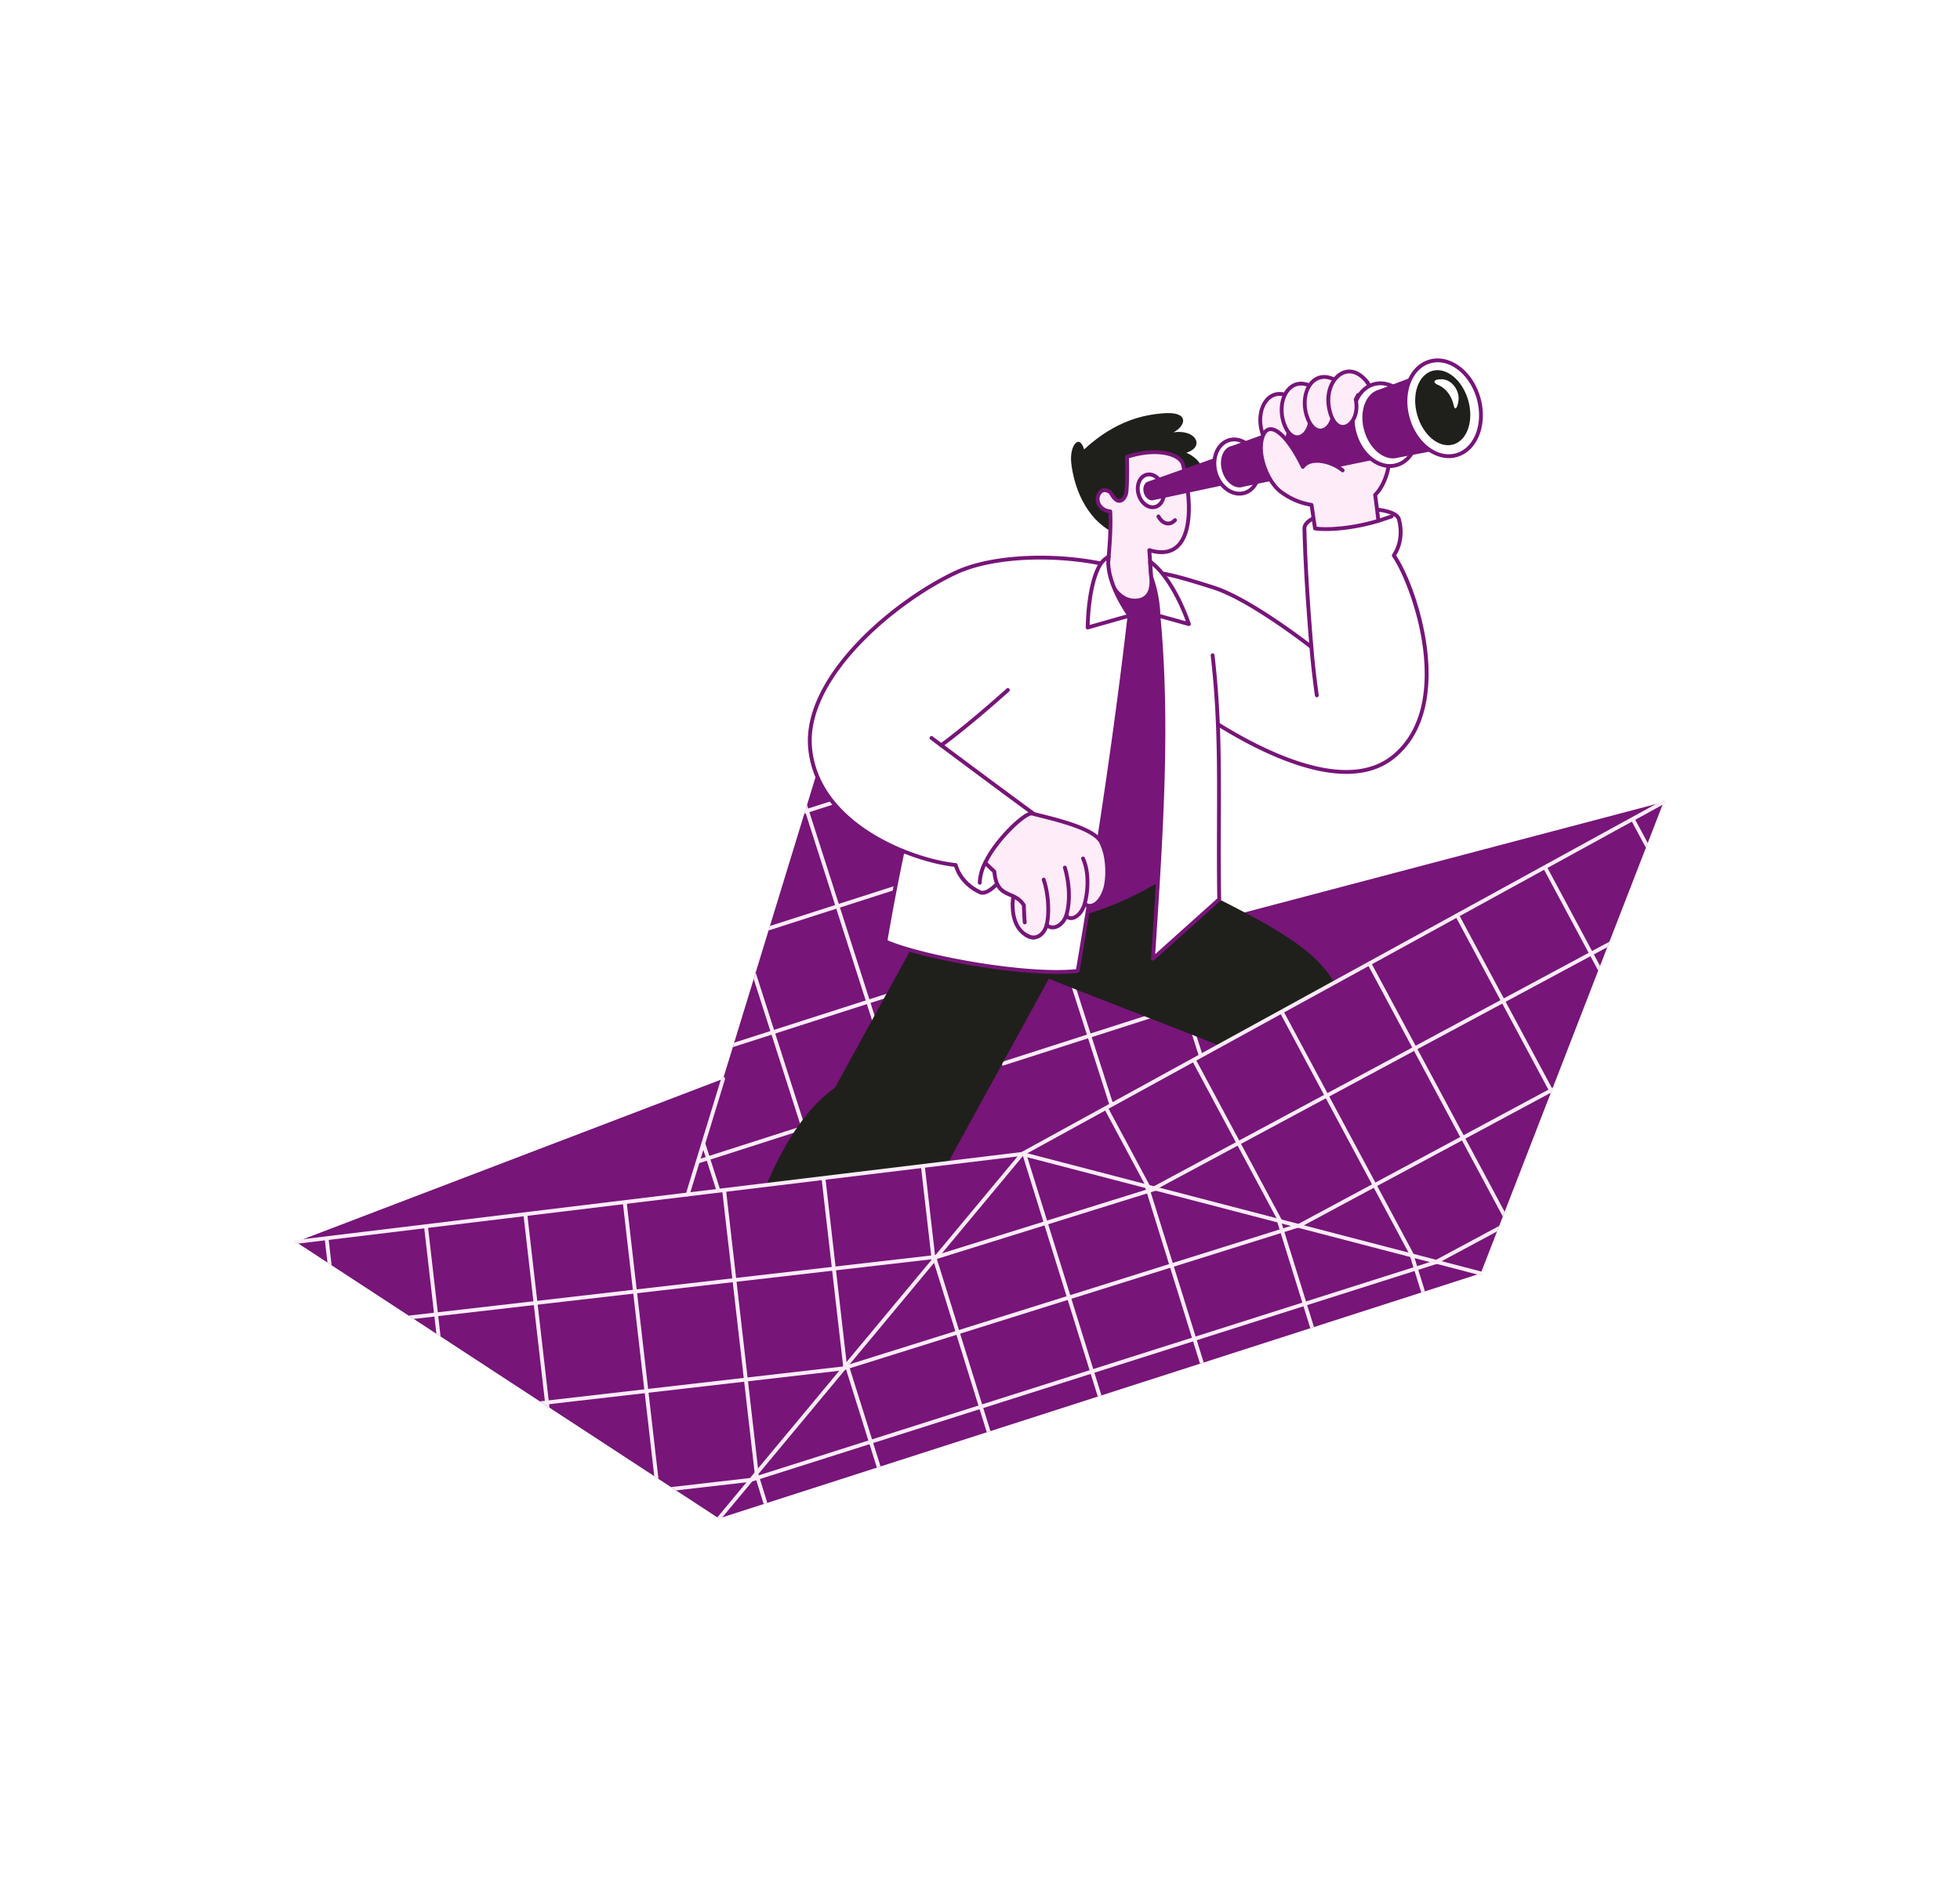<?xml version="1.0" encoding="UTF-8"?> <svg xmlns="http://www.w3.org/2000/svg" viewBox="0 0 2400 2300" width="2400" height="2300"> <path fill="#FFF" d="M0 0h2400v2300H0z"></path> <g transform="translate(360.0 439.0) rotate(0.0 840.0 711.5) scale(0.942 0.943)"> <svg width="1782.839" height="1509.139" viewBox="0 0 1782.839 1509.139"> <clipPath id="a"> <rect height="1398.598" rx="75.641" transform="matrix(.966 -.258 .258 .966 227.297 624.759)" width="666.263" x="2160.259" y="-1252.707"></rect> </clipPath> <clipPath id="b"> <path d="m-690.303 1796.527-596.154-155.158 833.844-457.062z"></path> </clipPath> <clipPath id="c"> <path d="m950.01 1079.216-445.576 30.455 222.26-724.903z"></path> </clipPath> <clipPath id="d"> <path d="m970.444 1072.648 379.886-234.844-603.142-459.801z"></path> </clipPath> <clipPath id="e"> <path d="M552.368 1506.639 2.5 1147.537l943.996-114.327z"></path> </clipPath> <clipPath id="f"> <path d="m1542.649 1188.368-990.281 318.271 394.128-473.429z"></path> </clipPath> <clipPath id="g"> <path d="M1542.649 1188.368 946.496 1033.21l833.843-457.062z"></path> </clipPath> <g clip-path="url(#a)" fill="none"> <path d="M3492.424 140.209c-3.235 0-6.403.282-9.492.797.192-2.568.292-5.162.292-7.78 0-56.7-45.964-102.664-102.664-102.664-29.273 0-55.685 12.253-74.386 31.908-17.321-46.462-62.085-79.556-114.584-79.556-32.611 0-62.238 12.77-84.158 33.58-21.662-13.152-47.055-20.767-74.217-20.901-37.335-71.848-112.429-120.931-198.994-120.931-47.979 0-92.431 15.084-128.889 40.757-11.666-11.896-26.236-20.93-42.561-25.962-16.126-24.114-43.195-40.29-74.108-41.416a57.016 57.016 0 0 0 10.757-33.401c0-31.642-25.651-57.293-57.293-57.293-15.963 0-30.386 6.545-40.775 17.078a62.557 62.557 0 0 0-5.809 5.287 62.217 62.217 0 0 0-20.672-14.697c-8.562-4.552-18.415-6.996-28.867-6.638-21.445.735-40.082 13.49-49.242 31.737a61.753 61.753 0 0 0-8.748 30.479 39.205 39.205 0 0 0-1.752-.044c-21.096 0-38.197 17.101-38.197 38.197 0 9.67 3.601 18.494 9.524 25.223-.093 0-.185-.004-.277-.004-28.4 0-54.071 11.664-72.5 30.456-36.458-25.673-80.91-40.757-128.889-40.757-86.566 0-161.659 49.083-198.994 120.931-27.163.135-52.555 7.75-74.218 20.901-21.92-20.81-51.546-33.58-84.157-33.58-52.499 0-97.263 33.094-114.584 79.556-18.702-19.655-45.113-31.908-74.386-31.908-56.699 0-102.664 45.964-102.664 102.664 0 2.617.1 5.212.292 7.78a57.658 57.658 0 0 0-9.492-.797c-31.643 0-57.294 25.651-57.294 57.293s25.651 57.293 57.294 57.293c24.509 0 45.414-15.395 53.598-37.039 13.905 9.603 30.292 15.867 48.006 17.625 33.583 26.756 76.123 42.748 122.398 42.748 47.384 0 90.85-16.769 124.794-44.691 11.091 49.186 55.043 85.923 107.58 85.923 46.67 0 86.568-28.99 102.673-69.943 35.873 47.648 92.885 78.478 157.12 78.478 68.067 0 128.05-34.598 163.334-87.164 24.085 25.251 56.424 42.552 92.685 47.6a159.45 159.45 0 0 0 28.266 2.53c45.139 0 85.871-18.862 114.746-49.134 35.284 52.566 95.267 87.164 163.333 87.164 64.235 0 121.248-30.83 157.121-78.478 16.104 40.954 56.002 69.943 102.673 69.943 52.537 0 96.488-36.738 107.58-85.923 33.945 27.922 77.41 44.691 124.794 44.691 46.275 0 88.815-15.992 122.398-42.748 17.714-1.758 34.102-8.022 48.006-17.625 8.596 22.732 31.223 38.572 57.322 36.921 28.937-1.83 52.171-25.5 53.507-54.464 1.516-32.875-24.689-60.005-57.231-60.005z" fill="#fff"></path> <path d="M2776.253 330.396c-65.447 0-126.398-31.988-163.673-85.728-30.468 30.785-70.972 47.698-114.406 47.698-9.577 0-19.235-.865-28.709-2.57-34.606-4.816-67.152-21.162-91.901-46.125-37.275 53.739-98.228 85.728-163.675 85.728-31.806 0-62.197-7.282-90.333-21.644-25.54-13.038-48.325-31.791-66.135-54.39-8.377 19.114-21.827 35.453-39.102 47.44-18.912 13.124-41.12 20.06-64.224 20.06-25.749 0-50.931-8.905-70.905-25.074-18.647-15.095-32.095-35.902-38.169-58.936-34.98 27.613-78.607 42.777-123.301 42.777-45.299 0-87.943-14.808-123.381-42.835-16.312-1.736-32.09-7.335-45.869-16.257-9.467 21.512-31.085 35.759-54.752 35.759-32.971 0-59.794-26.823-59.794-59.793s26.823-59.793 59.794-59.793c2.249 0 4.53.133 6.813.396a107.75 107.75 0 0 1-.112-4.878c0-57.987 47.177-105.164 105.164-105.164 27.779 0 53.714 10.59 73.459 29.908 9-22.034 24.006-40.902 43.584-54.743 21.111-14.924 45.983-22.813 71.927-22.813 31.469 0 61.396 11.693 84.489 32.969 21.883-12.897 46.831-19.888 72.365-20.274 39.407-74.641 116.1-120.946 200.515-120.946 46.269 0 90.69 13.829 128.602 40.009 18.433-18.068 42.373-28.463 68.052-29.603a40.642 40.642 0 0 1-7.011-22.825c0-22.224 17.906-40.345 40.05-40.692a64.559 64.559 0 0 1 8.954-29.142c9.891-19.63 29.559-32.287 51.349-33.033 10.47-.356 20.859 2.021 30.043 6.884a64.235 64.235 0 0 1 19.622 13.389 64.702 64.702 0 0 1 4.093-3.587c11.324-11.427 26.394-17.718 42.451-17.718 32.97 0 59.793 26.823 59.793 59.793 0 11.103-3.019 21.789-8.77 31.165 28.606 2.378 54.92 17.662 71.203 41.527 15.433 4.905 29.642 13.462 41.265 24.839 37.913-26.181 82.334-40.01 128.603-40.01 84.416 0 161.108 46.306 200.515 120.946 25.536.387 50.484 7.378 72.365 20.274 23.094-21.275 53.021-32.968 84.489-32.968 25.943 0 50.815 7.889 71.927 22.813 19.578 13.841 34.585 32.709 43.584 54.743 19.746-19.318 45.681-29.909 73.46-29.909 57.987 0 105.163 47.176 105.163 105.164 0 1.614-.038 3.246-.112 4.878a59.597 59.597 0 0 1 6.813-.396c16.494 0 31.854 6.572 43.248 18.504 11.389 11.925 17.241 27.593 16.479 44.116-.674 14.626-6.753 28.492-17.116 39.043-10.366 10.554-24.121 16.876-38.729 17.8-25.401 1.605-48.561-12.612-58.637-35.635-13.778 8.921-29.557 14.52-45.867 16.256-35.437 28.027-78.081 42.835-123.381 42.835-44.694 0-88.32-15.164-123.3-42.777-6.075 23.031-19.523 43.842-38.169 58.935-19.975 16.169-45.156 25.074-70.905 25.074-23.104 0-45.313-6.937-64.224-20.06-17.275-11.987-30.725-28.326-39.102-47.44-17.81 22.6-40.595 41.353-66.136 54.39-28.136 14.362-58.527 21.645-90.333 21.645zm-163.333-92.165a2.5 2.5 0 0 1 2.076 1.106c36.169 53.887 96.452 86.058 161.257 86.058 61.511 0 118.051-28.241 155.124-77.482a2.5 2.5 0 0 1 4.323.589c16.33 41.526 55.718 68.358 100.347 68.358 49.95 0 94.169-35.316 105.142-83.973a2.5 2.5 0 0 1 4.026-1.381c34.589 28.453 78.345 44.122 123.206 44.122 44.4 0 86.187-14.594 120.841-42.203.376-.3.832-.485 1.311-.533a100.004 100.004 0 0 0 46.833-17.195 2.506 2.506 0 0 1 2.165-.33 2.504 2.504 0 0 1 1.595 1.502c8.565 22.653 30.594 36.845 54.824 35.311 27.884-1.763 49.881-24.154 51.168-52.083.698-15.145-4.665-29.504-15.101-40.433-10.442-10.935-24.518-16.957-39.633-16.957-2.991 0-6.047.257-9.08.763a2.5 2.5 0 0 1-2.906-2.652c.188-2.529.284-5.084.284-7.594 0-55.231-44.933-100.164-100.163-100.164-27.699 0-53.474 11.056-72.575 31.131a2.502 2.502 0 0 1-4.155-.85c-17.377-46.611-62.483-77.929-112.241-77.929-30.816 0-60.093 11.682-82.436 32.893a2.502 2.502 0 0 1-3.02.324c-21.92-13.309-47.14-20.411-72.933-20.539a2.5 2.5 0 0 1-2.206-1.347c-38.329-73.762-113.729-119.584-196.775-119.584-45.938 0-90.009 13.936-127.449 40.301a2.5 2.5 0 0 1-3.225-.293c-11.519-11.746-25.873-20.502-41.512-25.324a2.5 2.5 0 0 1-1.342-1c-16.173-24.183-43.134-39.251-72.121-40.307a2.499 2.499 0 0 1-1.938-3.957c6.729-9.36 10.286-20.405 10.286-31.941 0-30.213-24.58-54.793-54.793-54.793-14.758 0-28.606 5.801-38.994 16.333-.069.07-.142.135-.218.196a60.1 60.1 0 0 0-5.576 5.076 2.513 2.513 0 0 1-1.822.76 2.504 2.504 0 0 1-1.806-.8c-5.625-6.063-12.301-10.81-19.842-14.106a2.463 2.463 0 0 1-.172-.083c-8.429-4.481-17.958-6.675-27.608-6.347-19.991.685-38.036 12.318-47.092 30.36a2.512 2.512 0 0 1-.088.161 59.535 59.535 0 0 0-8.396 29.248 2.499 2.499 0 0 1-2.612 2.445 35.675 35.675 0 0 0-1.639-.042c-19.684 0-35.697 16.014-35.697 35.697 0 8.68 3.161 17.051 8.9 23.571a2.498 2.498 0 0 1-1.876 4.152h-.013l-.265-.003c-26.815 0-51.93 10.55-70.716 29.707a2.502 2.502 0 0 1-3.225.293c-37.44-26.365-81.511-40.301-127.449-40.301-83.045 0-158.445 45.822-196.775 119.584a2.5 2.5 0 0 1-2.206 1.347c-25.791.127-51.011 7.229-72.933 20.539a2.504 2.504 0 0 1-3.02-.324c-22.343-21.212-51.619-32.894-82.436-32.894-49.758 0-94.864 31.317-112.241 77.929a2.501 2.501 0 0 1-4.155.85c-19.101-20.075-44.874-31.131-72.574-31.131-55.23 0-100.164 44.933-100.164 100.164 0 2.514.096 5.069.285 7.593a2.498 2.498 0 0 1-2.905 2.653 55.423 55.423 0 0 0-9.081-.763c-30.214 0-54.794 24.58-54.794 54.793s24.58 54.793 54.794 54.793c22.647 0 43.247-14.236 51.26-35.423a2.496 2.496 0 0 1 1.594-1.502 2.508 2.508 0 0 1 2.165.33c13.879 9.585 30.073 15.531 46.832 17.194a2.49 2.49 0 0 1 1.311.533c34.655 27.609 76.441 42.203 120.841 42.203 44.86 0 88.616-15.669 123.207-44.122a2.501 2.501 0 0 1 4.026 1.381c10.972 48.657 55.19 83.973 105.142 83.973 44.629 0 84.017-26.832 100.347-68.358a2.5 2.5 0 0 1 4.323-.589c37.072 49.241 93.612 77.481 155.123 77.481 64.804 0 125.088-32.171 161.258-86.057a2.502 2.502 0 0 1 3.884-.333c24.223 25.394 56.619 42.032 91.222 46.85a157.979 157.979 0 0 0 27.921 2.506c43.083 0 83.19-17.174 112.937-48.36a2.5 2.5 0 0 1 1.81-.774z" fill="#771579"></path> </g> <g clip-path="url(#b)" fill="none"> <path d="m-378.92 1143.455 489.671 912.751" stroke="#feecf8" stroke-linecap="round" stroke-linejoin="round" stroke-width="5"></path> </g> <path d="M1780.339 576.148 876.121 814.241 2.5 1147.537l1062.825 120.222z" fill="#771579"></path> <path d="m724.645 395.509 30.627-9.844 225.636 702.058-30.627 9.844z" fill="#771579"></path> <path d="m970.444 1072.648 379.886-234.844-603.142-459.801zm-20.434 6.568-445.576 30.455 222.26-724.903z" fill="#771579"></path> <g clip-path="url(#c)" fill="#feecf8"> <path d="M656.652 1410.618a2.502 2.502 0 0 1-2.38-1.737L337.917 422.569a2.5 2.5 0 1 1 4.762-1.527l316.355 986.312a2.5 2.5 0 0 1-2.382 3.264zm123.901-39.74a2.502 2.502 0 0 1-2.38-1.737L461.816 382.829a2.5 2.5 0 1 1 4.762-1.527l316.356 986.312a2.5 2.5 0 0 1-2.382 3.264zm123.899-39.741a2.502 2.502 0 0 1-2.38-1.737L585.716 343.088a2.5 2.5 0 1 1 4.762-1.527l316.356 986.312a2.5 2.5 0 0 1-2.382 3.264z"></path> <path d="M255.353 585.503a2.5 2.5 0 0 1-.763-4.881l991.198-317.923a2.5 2.5 0 1 1 1.528 4.761L256.118 585.383c-.254.082-.512.12-.765.12zm39.742 123.9a2.5 2.5 0 0 1-.763-4.881l991.197-317.923a2.5 2.5 0 1 1 1.528 4.761L295.86 709.283c-.254.082-.512.12-.765.12zm39.74 123.9a2.501 2.501 0 0 1-.763-4.881l991.197-317.923a2.5 2.5 0 1 1 1.528 4.761L335.6 833.183c-.254.082-.512.12-.765.12zm39.74 123.899a2.5 2.5 0 0 1-.763-4.881l991.197-317.923a2.5 2.5 0 1 1 1.528 4.761L375.34 957.082c-.254.082-.512.12-.765.12zm39.74 123.9a2.5 2.5 0 0 1-.763-4.881l991.197-317.923a2.5 2.5 0 0 1 1.528 4.761L415.08 1080.982c-.254.082-.512.12-.765.12zm39.741 123.9a2.501 2.501 0 0 1-.763-4.881l991.197-317.923a2.5 2.5 0 1 1 1.528 4.761l-991.197 317.923c-.254.082-.512.12-.765.12z"></path> </g> <g clip-path="url(#d)" fill="#feecf8"> <path d="M1028.352 1291.397a2.502 2.502 0 0 1-2.38-1.737L709.617 303.348a2.5 2.5 0 1 1 4.762-1.527l316.355 986.312a2.5 2.5 0 0 1-2.382 3.264zm123.899-39.74a2.502 2.502 0 0 1-2.38-1.737L833.516 263.608a2.5 2.5 0 1 1 4.762-1.527l316.355 986.312a2.5 2.5 0 0 1-2.382 3.264zm123.9-39.741a2.502 2.502 0 0 1-2.38-1.737L957.415 223.868a2.5 2.5 0 1 1 4.762-1.527l316.356 986.312a2.5 2.5 0 0 1-2.382 3.264zm123.9-39.74a2.502 2.502 0 0 1-2.38-1.737l-316.355-986.312a2.5 2.5 0 1 1 4.762-1.527l316.355 986.312a2.5 2.5 0 0 1-2.382 3.264z"></path> <path d="M255.353 585.503a2.5 2.5 0 0 1-.763-4.881l991.198-317.923a2.5 2.5 0 1 1 1.528 4.761L256.118 585.383c-.254.082-.512.12-.765.12zm39.742 123.9a2.5 2.5 0 0 1-.763-4.881l991.197-317.923a2.5 2.5 0 1 1 1.528 4.761L295.86 709.283c-.254.082-.512.12-.765.12zm39.74 123.9a2.501 2.501 0 0 1-.763-4.881l991.197-317.923a2.5 2.5 0 1 1 1.528 4.761L335.6 833.183c-.254.082-.512.12-.765.12zm39.74 123.899a2.5 2.5 0 0 1-.763-4.881l991.197-317.923a2.5 2.5 0 1 1 1.528 4.761L375.34 957.082c-.254.082-.512.12-.765.12zm39.74 123.9a2.5 2.5 0 0 1-.763-4.881l991.197-317.923a2.5 2.5 0 0 1 1.528 4.761L415.08 1080.982c-.254.082-.512.12-.765.12zm39.741 123.9a2.501 2.501 0 0 1-.763-4.881l991.197-317.923a2.5 2.5 0 1 1 1.528 4.761l-991.197 317.923c-.254.082-.512.12-.765.12z"></path> </g> <path d="m1316.497 1041.034-29.131 85.657c3.263 80.713-115.196 83.261-123.514 18.051 2.66-32.648 10.489-65.785 17.805-89.521 7.316-23.737 130.097-35.144 134.841-14.187z" fill="#feecf8"></path> <path d="M1223.504 1193.212c-28.803 0-58.002-15.776-62.132-48.152a2.58 2.58 0 0 1-.013-.52c3.194-39.2 13.588-76.037 17.908-90.055 5.634-18.278 66.151-28.235 103.731-26.799 22.115.846 34.206 5.151 35.937 12.796.102.45.077.92-.071 1.356l-28.982 85.22c1.462 41.915-28.938 63.29-59.818 65.878a78.339 78.339 0 0 1-6.56.274zm-57.139-48.529c4.178 31.543 34.944 45.653 63.281 43.272 28.62-2.399 56.795-22.242 55.222-61.163a2.487 2.487 0 0 1 .131-.906l28.867-84.881c-1.578-3.611-10.427-7.534-31.059-8.323-39.533-1.504-94.518 9.505-98.763 23.275-4.262 13.83-14.501 50.114-17.68 88.725z" fill="#771579"></path> <path d="M1112.121 657.754c162.621 80.236 231.956 110.294 251.824 181.092 14.108 50.273-64.93 255.52-64.93 255.52-5.547 21.391-158.553 3.06-155.489-19.988 6.964-42.334 35.921-133.692 57.661-182.425-49.144-20.182-173.739-67.277-228.43-89.746 0 0 61.301-182.97 139.365-144.454zm254.345 482.79c-29.482-10.551-50.516-16.988-79.1-13.852 0 0-30.652 44.899-70.187 49.21-34.777 3.792-53.327-31.159-53.327-31.159-17.304 36.71-14.065 74.748-.141 113.478l298.171-95.637c-9.372-24.119-55.754-51.406-95.416-22.04z" fill="#1f201b"></path> <rect fill="#fff" height="28.301" rx="13.334" transform="matrix(-.952 .305 -.305 -.952 2945.098 1986.999)" width="340.136" x="1147.05" y="1209.726"></rect> <path d="M1168.104 1288.366c-2.484 0-4.95-.592-7.224-1.761a15.729 15.729 0 0 1-7.836-9.245l-.499-1.557c-2.666-8.313 1.928-17.246 10.241-19.912l298.49-95.74a15.729 15.729 0 0 1 12.078.996 15.73 15.73 0 0 1 7.836 9.245l.499 1.557c1.291 4.027.938 8.316-.997 12.077s-5.217 6.544-9.244 7.835l-298.491 95.74a15.88 15.88 0 0 1-4.854.765zm298.021-123.976a10.85 10.85 0 0 0-3.321.523l-298.49 95.74c-5.688 1.825-8.831 7.937-7.007 13.625l.499 1.557a10.765 10.765 0 0 0 5.36 6.325 10.76 10.76 0 0 0 8.264.682l298.491-95.74c5.688-1.825 8.832-7.937 7.007-13.625l-.499-1.557a10.763 10.763 0 0 0-5.361-6.325 10.78 10.78 0 0 0-4.942-1.205zm4.56 25.091h.01zm-165.907-27.721a5.498 5.498 0 0 1-5.393-6.606l7.282-35.503a5.498 5.498 0 0 1 6.493-4.283 5.498 5.498 0 0 1 4.282 6.493l-7.282 35.503a5.502 5.502 0 0 1-5.382 4.396zm54.161 8.348a5.498 5.498 0 0 1-5.393-6.606l7.282-35.502a5.498 5.498 0 0 1 6.493-4.283 5.498 5.498 0 0 1 4.282 6.493l-7.282 35.502a5.502 5.502 0 0 1-5.382 4.396z" fill="#771579"></path> <path d="M1313.454 221.849c1.295 51.95 5.047 103.917 9.054 152.975-13.215-10.401-83.026-63.19-127.026-77.19-45.66-14.528-69-21-96.913-21.168-69.867-.422-21.611 108.544 46.62 160.254 68.232 51.71 211.547 140.264 284.424 80.165 80.026-65.995 28.245-219.907-.01-261.001 14.456-21.564 6.958-45.444 6.958-45.444-2.316-25.574-125.84-15.985-123.109 11.411z" fill="#fff"></path> <path d="M1367.811 539.595c-23.989 0-51.729-6.179-83.066-18.54-58.806-23.195-113.622-61.547-141.063-82.344-24.501-18.568-47.573-45.309-63.302-73.365-16.016-28.57-21.99-54.417-16.39-70.915 3.195-9.412 11.823-20.642 34.596-20.466 28.387.171 51.556 6.618 97.655 21.286 41.772 13.291 105.892 60.855 123.319 74.144-3.595-44.449-7.322-96.132-8.603-147.396-.45-4.92 2.173-9.451 7.797-13.465 10.123-7.226 30.427-12.743 54.313-14.759 23.713-2 44.645-.084 55.997 5.126 6.087 2.793 9.437 6.508 9.962 11.042.812 2.765 6.704 24.962-6.423 45.911 15.464 23.329 33.951 71.672 40.094 120.881 5.568 44.613 2.891 105.477-41.49 142.077-16.799 13.854-37.995 20.782-63.396 20.783zm-269.646-260.631c-15.69 0-25.593 5.743-29.44 17.075-10.846 31.948 27.778 100.644 77.977 138.687 27.237 20.642 81.629 58.702 139.878 81.678 62.7 24.732 110.291 24.245 141.446-1.449 78.825-65.005 26.814-217.96-.479-257.656a2.501 2.501 0 0 1-.016-2.809c13.583-20.262 6.719-43.079 6.648-43.307a2.497 2.497 0 0 1-.104-.52c-.248-2.743-2.636-5.171-7.096-7.218-22.622-10.382-85.617-4.905-105.318 9.158-4.098 2.925-6.021 5.952-5.718 8.998.007.062.011.124.012.186 1.33 53.348 5.319 107.196 9.047 152.834a2.5 2.5 0 0 1-4.038 2.168c-.781-.614-78.622-61.622-126.238-76.772-45.596-14.508-68.472-20.884-96.169-21.051l-.392-.001z" fill="#771579"></path> <path d="M1329.547 440.111a2.501 2.501 0 0 1-2.472-2.143c-.045-.313-4.555-31.642-7.059-62.945a2.5 2.5 0 0 1 2.293-2.691c1.364-.103 2.582.916 2.691 2.293 2.49 31.139 6.978 62.316 7.023 62.628a2.5 2.5 0 0 1-2.477 2.858zm-279.468-160.796c29.672.692 67.283-1.884 73.593 8.425l15.155 383.163c-90.417 58.273-164.178 66.418-235.884 68.378l147.136-459.967z" fill="#771579"></path> <path d="M706.897 1193.861c1.509 8.961-65.074 115.666-65.074 115.666-49.338 23.001-67.645-23.346-91.897-57.271 0 0 32.775-107.054 46.176-111.946 27.013-9.86 107.709 35.226 110.795 53.551z" fill="#feecf8"></path> <path d="M617.114 1318.245c-26.904 0-42.786-24.416-58.26-48.203-3.551-5.458-7.222-11.101-10.962-16.333a2.502 2.502 0 0 1-.356-2.186c.082-.268 8.325-27.136 18.101-54.254 20.134-55.85 27.017-58.362 29.607-59.308 16.53-6.033 50.695 6.84 77.224 22.276 8.142 4.737 34.861 21.131 36.895 33.208.328 1.946 1.096 6.502-32.285 62.882-16.283 27.503-32.967 54.256-33.133 54.522a2.494 2.494 0 0 1-1.064.942c-9.633 4.491-18.144 6.452-25.766 6.452zm-64.435-66.431c3.552 5.027 7.012 10.346 10.365 15.501 19.446 29.89 37.814 58.133 77.053 40.254 25.104-40.261 64.398-106.029 64.325-113.346-1.144-6.415-14.978-18.323-34.47-29.665-24.692-14.367-58.07-27.352-72.994-21.9-1.707.623-8.672 6.525-26.618 56.307-8.578 23.796-15.97 47.394-17.661 52.849z" fill="#771579"></path> <path d="m1019.086 736.65-279.8 510.069c-16.272 25.277-162.65-71.43-151.538-95.909 24.203-88.726 64.334-167.735 115.464-203.648l136.535-248.57c111.863-39.442 218.795-73.948 179.339 38.059zM652.34 1292.86s-54.353-12.289-73.368-48.348c-16.726-31.719-8.383-44.134-5.098-62.681-35.195 1.79-65.664 18.228-93.524 42.752 0 0 69.345 136.547 132.777 167.671s115.494 8.101 115.494 8.101c3.995-24.491-19.178-68.285-63.378-69.483 0 0-5.715-27.938-12.902-38.013z" fill="#1f201b"></path> <path d="M721.586 1428.508c-29.396-2.426-97.623-8.54-141.776-37.629-31.695-20.881-121.468-147.382-121.468-147.382-5.081-6.193-4.179-15.333 2.015-20.414 6.193-5.081 15.333-4.179 20.414 2.014 28.019 35.321 84.934 123.919 116.978 144.558 29.35 18.904 82.687 27.518 130.223 30.554 7.814 1.764 12.72 9.528 10.956 17.342-1.763 7.814-9.528 12.72-17.342 10.956z" fill="#fff"></path> <path d="M724.78 1431.365a16.95 16.95 0 0 1-3.567-.38c-26.771-2.209-97.349-8.089-142.778-38.018-31.594-20.815-117.756-141.861-122.082-147.955a16.89 16.89 0 0 1-3.719-12.385 16.889 16.889 0 0 1 6.139-11.477 16.881 16.881 0 0 1 12.454-3.775 16.888 16.888 0 0 1 11.477 6.137c7.949 10.02 17.901 23.871 29.425 39.909 28.669 39.901 64.35 89.56 86.975 104.132 32.872 21.172 94.95 27.984 129.028 30.16.132.009.263.027.392.057 9.146 2.064 14.908 11.185 12.844 20.331-1.781 7.892-8.815 13.264-16.586 13.264zm-255.245-209.074c-2.767 0-5.425.947-7.592 2.725a11.929 11.929 0 0 0-4.334 8.103 11.93 11.93 0 0 0 2.666 8.793c.037.045.072.091.106.139.895 1.261 89.86 126.355 120.803 146.741 44.458 29.289 114.311 35.054 140.607 37.224.115.01.23.027.344.053 6.46 1.457 12.896-2.612 14.354-9.068a11.926 11.926 0 0 0-1.562-9.055 11.922 11.922 0 0 0-7.322-5.256c-34.607-2.222-97.456-9.193-131.21-30.934-23.425-15.087-59.412-65.173-88.328-105.418-11.008-15.321-21.406-29.793-29.256-39.688a11.904 11.904 0 0 0-8.075-4.301 12.13 12.13 0 0 0-1.201-.059zm155.39 94.864a5.501 5.501 0 0 1-.947-10.918l36.586-6.444a5.502 5.502 0 0 1 6.371 4.462 5.501 5.501 0 0 1-4.463 6.371l-36.586 6.444a5.515 5.515 0 0 1-.961.084z" fill="#771579"></path> <path d="M649.927 1356.036a5.5 5.5 0 0 1-4.08-9.186l24.901-27.568a5.5 5.5 0 0 1 8.163 7.373l-24.901 27.568a5.484 5.484 0 0 1-4.083 1.813z" fill="#771579"></path> <path d="M892.407 344.279c-45.426 72.329-86.688 197.846-123.684 412.94 45.487 20.301 182.628 45.714 250.036 38.332 27.719-163.256 50.904-318.412 67.32-461.471z" fill="#fff"></path> <path d="M991.691 799.349c-72.824 0-184.646-22.289-223.987-39.847a2.5 2.5 0 0 1-1.445-2.707c34.485-200.497 75.057-335.867 124.031-413.846a2.502 2.502 0 0 1 1.985-1.167l193.671-10.199a2.497 2.497 0 0 1 2.615 2.782c-15.48 134.913-37.507 285.905-67.338 461.604a2.501 2.501 0 0 1-2.192 2.067c-8.197.897-17.409 1.313-27.34 1.313zm-220.172-43.637c45.598 19.454 177.756 44.197 245.092 37.549 29.439-173.54 51.248-322.931 66.646-456.529l-189.42 9.975c-48.158 77.336-88.18 211.166-122.317 409.004z" fill="#771579"></path> <path d="M961.002 591.097c-38.595-28.247-85.474-63.134-119.738-88.7 28.51-20.442 84.961-68.685 115.078-98.147 110.729-21.872 123.553-130.622 108.271-134.423-69.13-17.193-155.13-14.193-203.13 7.807-77.827 35.671-200.621 136.237-190.414 230.145C682.278 610.9 810.492 653.097 860.123 657.976c7.171 24.951 30.264 34.608 30.264 34.608 21.048 14.711 80.841-89.525 70.615-101.487z" fill="#fff"></path> <path d="M895.021 696.543c-2.131 0-4.08-.585-5.845-1.758-2.642-1.163-23.403-10.962-30.963-34.495-27.629-3.052-71.285-15.975-108.322-38.435-33.669-20.417-75.104-56.734-81.308-113.807-5.845-53.77 30.959-105.213 62.863-138.901 42.772-45.163 94.679-78.06 128.993-93.787 48.262-22.12 134.384-25.467 204.775-7.961a2.5 2.5 0 1 1-1.207 4.853c-69.41-17.263-154.147-14.043-201.484 7.653-33.889 15.532-85.166 48.036-127.446 92.68-31.179 32.921-67.162 83.052-61.523 134.922 10.654 98.023 132.751 142.664 186.813 147.979 1.02.1 1.875.813 2.157 1.797 6.739 23.445 28.609 32.9 28.829 32.993.162.068.32.155.465.256 4.497 3.147 13.102-1.687 23.6-13.259 11.07-12.204 23.78-31.435 33.169-50.188 10.522-21.017 12.129-31.8 10.643-34.189-30.204-22.107-69.284-51.059-119.461-88.497a2.5 2.5 0 0 1 .038-4.036c19.853-14.234 55.406-43.65 86.463-71.535a2.5 2.5 0 1 1 3.34 3.721c-29.787 26.745-63.732 54.92-84.127 69.875 49.018 36.567 87.312 64.93 116.995 86.654.156.114.298.246.424.393 5.27 6.164-2.444 25.075-9.844 39.853-9.578 19.131-22.582 38.792-33.937 51.309-9.604 10.586-17.677 15.907-24.101 15.908z" fill="#771579"></path> <path d="M1061.109 224.097c-38.624-22.44-48.855-69.058-50.829-88.973-2.173-21.928 10.399-37.915 16.8-16.98 42.237-38.935 79.633-44.67 100.34-46.7 39.064-3.83 31.021 17.234 15.702 24.511 30.638-4.213 40.596 19.532 16.851 26.426 31.021 14.936 18.763 34.013-2.146 25.628-14.555 14.513-82.426 84.393-96.719 76.089z" fill="#1f201b"></path> <path d="M1155.845 139.087c17.18 72.578 5.251 125.167-44 109.907-.02.285 1.297 20.032 2.428 34.509.41 5.249 3.552 31.046-21.393 31.046s-36.354-31.807-35.54-39.9c2.933-29.155 4.793-55.907 3.686-76.01-12.361-.889-19.095-12.115-15.465-21.025 4.175-10.246 14.337-6.385 17.022-1.638 9.308 16.872 18.849 6.8 19.648-4.383 1.191-16.659.834-32.715.511-43.723 40.931-13.277 71.26-2.855 73.104 11.217z" fill="#feecf8"></path> <path d="M1092.88 317.048c-9.191 0-17.743-4.083-24.729-11.807-9.145-10.109-13.909-24.777-13.299-30.843 3.367-33.467 4.547-56.306 3.78-73.531-5.893-.995-10.871-4.215-13.873-9.044-2.951-4.749-3.503-10.271-1.515-15.152 2.683-6.584 7.379-7.842 9.94-8.006 4.483-.279 9.45 2.329 11.572 6.08 3.001 5.439 6.24 8.207 8.854 7.633 3.043-.669 5.733-5.484 6.126-10.963 1.114-15.585.881-30.721.505-43.472a2.502 2.502 0 0 1 1.728-2.452c32.107-10.414 56.296-6.026 67.252.895 5.285 3.339 8.424 7.57 9.085 12.243 12.241 51.791 9.286 90.806-8.109 107.057-8.825 8.245-20.804 10.483-35.643 6.675.411 6.285 1.354 19.98 2.211 30.947l.054.641c.377 4.441 1.526 17.957-6.137 26.299-4.146 4.513-10.135 6.801-17.802 6.801zm-38.993-143.406c-.128 0-.256.004-.383.012-2.475.158-4.368 1.808-5.629 4.902-1.378 3.38-.966 7.254 1.131 10.626 2.516 4.048 6.962 6.585 12.198 6.962a2.5 2.5 0 0 1 2.316 2.356c.978 17.73-.162 41.292-3.694 76.398-.42 4.18 3.446 17.496 12.032 26.988 6.099 6.743 13.171 10.161 21.021 10.161 6.21 0 10.96-1.744 14.12-5.184 6.177-6.725 5.168-18.593 4.836-22.493l-.056-.675c-.914-11.682-2.479-34.176-2.429-34.882a2.499 2.499 0 0 1 3.233-2.209c14.599 4.524 26.107 2.984 34.197-4.574 15.825-14.784 18.304-53.052 6.63-102.37a2.405 2.405 0 0 1-.046-.251c-.42-3.205-2.777-6.247-6.815-8.798-9.847-6.22-31.699-10.092-61.258-.931.345 12.471.506 27.047-.57 42.089-.567 7.946-4.696 14.315-10.038 15.49-3.555.783-8.916-.333-14.292-10.078-.993-1.755-3.796-3.541-6.506-3.541z" fill="#771579"></path> <path d="M1136.243 216.917c-.602 0-1.165-.043-1.686-.112-5.112-.682-9.882-4.469-13.085-10.388a2.5 2.5 0 0 1 4.397-2.38c2.434 4.497 5.842 7.344 9.35 7.812 2.838.377 5.582-.802 8.162-3.509a2.5 2.5 0 1 1 3.619 3.451c-3.884 4.074-7.773 5.127-10.757 5.127z" fill="#771579"></path> <path d="M1194.06 385.571c12.511 107.385 6.634 196.771 8.61 316.952l-86.08 77.089c10.708-163.874 20.384-304.193 7.082-445.532l70.388 51.49z" fill="#fff"></path> <path d="M1116.588 782.112a2.5 2.5 0 0 1-2.494-2.663l.691-10.565c10.406-159.085 19.395-296.476 6.396-434.569a2.5 2.5 0 0 1 2.255-2.723 2.486 2.486 0 0 1 2.724 2.254c13.034 138.49 4.035 276.066-6.386 435.365l-.291 4.454 80.667-72.242c-.574-35.808-.458-68.702-.346-100.526.265-75.212.494-140.168-8.229-215.036a2.5 2.5 0 0 1 2.194-2.773 2.506 2.506 0 0 1 2.772 2.194c8.757 75.165 8.527 140.259 8.261 215.632-.113 32.137-.23 65.368.365 101.568a2.5 2.5 0 0 1-.832 1.903l-86.08 77.089a2.503 2.503 0 0 1-1.669.638z" fill="#771579"></path> <path d="m1123.671 334.081 39.579 10.986s-14.614-45.256-40.162-72.127c-3.341-3.514-6.777-6.53-10.259-9.086.568 8.823 1.206 16.865 1.509 20.434 9.333 25.512 9.333 49.793 9.333 49.793z" fill="#fff"></path> <path d="M1163.251 347.567a2.52 2.52 0 0 1-.669-.091l-39.58-10.986a2.501 2.501 0 0 1-1.831-2.408c0-.239-.12-24.167-9.18-48.935a2.516 2.516 0 0 1-.144-.647c-.372-4.389-.991-12.388-1.513-20.485a2.498 2.498 0 0 1 3.975-2.176c3.679 2.701 7.242 5.856 10.591 9.378 25.646 26.974 40.126 71.211 40.729 73.082a2.5 2.5 0 0 1-2.379 3.269zm-37.117-15.397 33.174 9.208c-4.388-11.993-17.819-45.457-38.03-66.715a78.421 78.421 0 0 0-5.573-5.32c.403 5.776.815 11.047 1.098 14.403 7.878 21.699 9.133 42.169 9.332 48.424z" fill="#771579"></path> <path d="M1058.958 257.41c-4.714 2.699-8.547 6.329-11.132 10.61-15.894 26.318-16.149 81.467-16.149 81.467l54.402-15.406s-32.011-43.604-27.12-76.671z" fill="#fff"></path> <path d="M1031.677 351.986a2.5 2.5 0 0 1-2.5-2.511c.011-2.28.442-56.145 16.51-82.748 2.776-4.599 6.937-8.571 12.029-11.487a2.498 2.498 0 0 1 3.714 2.535c-4.681 31.656 26.35 74.398 26.664 74.826a2.5 2.5 0 0 1-1.334 3.884l-54.402 15.406a2.528 2.528 0 0 1-.682.095zm24.312-89.521c-2.449 1.997-4.492 4.313-6.022 6.846-13.137 21.753-15.351 64.6-15.718 76.848l47.762-13.525c-6.703-9.833-27.104-42.179-26.021-70.169z" fill="#771579"></path> <path d="M954.949 750.599c-11.51-4.984-21.205-17.632-20.841-42.373.389-26.481 22.077-16.467 26.05-3.63s17.529 55.848-5.209 46.003z" fill="#feecf8"></path> <path d="M960.817 754.553c-2.015 0-4.306-.553-6.861-1.66-8.537-3.697-22.793-14.42-22.349-44.704.224-15.175 7.057-18.417 11.11-19 7.673-1.101 17.111 5.891 19.828 14.667l.146.471c6.182 19.963 11.473 41.295 3.838 48.145-1.546 1.387-3.456 2.08-5.712 2.08zm-16.398-60.483c-.336 0-.666.022-.99.069-5.767.829-6.749 9.205-6.821 14.124-.298 20.293 6.568 34.514 19.335 40.042 3.466 1.5 5.904 1.65 7.248.446 2.864-2.57 4.274-12.106-5.275-42.943l-.146-.472c-1.859-6.011-8.229-11.266-13.35-11.266z" fill="#771579"></path> <path d="M959.54 591.106c20.915 5.712 79.544 17.457 89.653 37.286 9.779 19.182 9.224 47.716 4.914 61.235-6.215 19.497-19.156 25.648-26.256 18.599-6.299 20.041-21.002 22.108-23.923 15.139-4.934 14.215-18.579 19.839-25.524 12.3-2.7 10.861-12.135 19.974-23.454 14.934-5.045-8.585-5.47-18.337-6.204-40.395-12.656-20.182-35.369-7.329-38.351-43.726 0 0-9.595-8.882-11.874-11.466 13.744-29.749 52.551-66.182 61.021-63.906z" fill="#feecf8"></path> <path d="M961.315 754.526c-2.439 0-4.923-.547-7.383-1.643a2.488 2.488 0 0 1-.147-.071l-4.003-2.105a2.5 2.5 0 0 1 2.328-4.425l3.928 2.066c3.595 1.58 7.065 1.574 10.319-.013 4.437-2.165 8.122-7.251 9.62-13.273a2.499 2.499 0 0 1 4.265-1.09c2.543 2.761 5.718 2.791 7.937 2.329 5.639-1.173 10.894-6.572 13.387-13.754a2.498 2.498 0 0 1 2.282-1.679l.079-.001c1.005 0 1.915.603 2.306 1.533.594 1.417 2.066 2.174 4.058 2.086 4.966-.23 11.583-5.578 15.176-17.008a2.498 2.498 0 0 1 4.146-1.025c1.869 1.856 4.254 2.495 6.88 1.849 4.739-1.161 11.229-6.876 15.232-19.434 4.111-12.899 4.745-40.697-4.76-59.34-8.139-15.966-52.895-27.148-76.938-33.155-4.354-1.088-8.114-2.027-11.145-2.855-1.73-.455-10.651 3.765-26.103 19.295-13.497 13.566-25.071 29.032-31.269 41.729 3.257 3.319 10.497 10.025 10.58 10.103a2.5 2.5 0 0 1 .793 1.63c1.689 20.607 9.754 24.106 19.092 28.159 6.33 2.746 13.504 5.859 18.887 14.443.234.374.366.804.381 1.245.324 9.754.578 16.563 1.133 22.115a2.499 2.499 0 1 1-4.974.497c-.557-5.572-.815-12.27-1.133-21.758-4.507-6.847-10.231-9.331-16.283-11.957-9.769-4.239-19.866-8.621-21.999-31.364-2.288-2.128-9.352-8.732-11.342-10.99a2.501 2.501 0 0 1-.395-2.702c6.223-13.47 18.554-30.172 32.985-44.677 5.324-5.352 23.3-22.656 30.953-20.595 2.988.816 6.724 1.75 11.05 2.83 26.558 6.635 71.008 17.74 80.182 35.735 10.574 20.741 9.275 49.932 5.068 63.129-3.933 12.337-10.963 20.85-18.806 22.771-3.069.751-6.021.415-8.592-.936-4.827 12.255-12.838 16.993-18.569 17.258-2.219.105-4.229-.431-5.836-1.478-3.467 6.955-9.155 11.876-15.488 13.193-3.428.714-6.736.225-9.501-1.342-2.277 5.884-6.283 10.601-11.146 12.974-2.319 1.132-4.755 1.699-7.235 1.699z" fill="#771579"></path> <path d="M1027.853 710.727a2.5 2.5 0 0 1-2.422-3.128c5.368-20.704 4.547-43.086-2.093-57.022a2.5 2.5 0 0 1 4.514-2.15c7.115 14.935 8.064 38.654 2.419 60.428a2.501 2.501 0 0 1-2.418 1.873zm-23.925 15.139a2.5 2.5 0 0 1-2.402-3.197c5.899-20.337 2.885-44.648-1.904-60.619a2.5 2.5 0 0 1 4.789-1.437c2.424 8.082 9.724 36.54 1.918 63.448a2.5 2.5 0 0 1-2.4 1.804zm-25.523 12.299a2.5 2.5 0 0 1-2.433-3.086c3.731-15.505 2.078-40.146-3.846-57.315a2.5 2.5 0 0 1 4.727-1.631c6.195 17.957 7.906 43.801 3.98 60.116a2.5 2.5 0 0 1-2.429 1.916z" fill="#771579"></path> <path d="m1327.2 220.786-5.334-36.172c-11.622-39.311-67.876-72.523-50.228-84.413 11.061-7.452 100.564-93.019 123.695-68.952 45.448 74.129 29.01 127.055 9.995 146.086 3.078 21.273 4.156 33.612 4.156 33.612-36.283 10.792-69.063 12.014-82.284 9.838z" fill="#feecf8"></path> <path d="M1341.197 224.179c-6.035 0-10.934-.355-14.403-.926a2.501 2.501 0 0 1-2.067-2.102l-5.309-35.995c-5.451-18.22-21.164-35.547-33.797-49.479-11.603-12.794-20.767-22.899-19.813-30.77.332-2.741 1.823-5.022 4.433-6.779 1.819-1.226 6.324-5.065 12.027-9.925 30.562-26.043 94.155-80.235 114.867-58.687.124.13.234.272.328.426 20.269 33.059 30.482 65.941 29.538 95.092-.697 21.54-7.785 41.287-19.025 53.161 2.92 20.362 3.986 32.413 3.997 32.534a2.5 2.5 0 0 1-1.777 2.614c-27.485 8.176-52.491 10.835-68.999 10.835zm-11.796-5.602c13.325 1.668 43.141.457 77.396-9.447-.432-4.326-1.62-15.369-3.945-31.437a2.503 2.503 0 0 1 .706-2.125c16.557-16.569 35.694-67.716-10.209-142.77-17.719-17.591-83.153 38.174-107.838 59.211-6.051 5.156-10.423 8.882-12.478 10.266-1.825 1.23-2.165 2.435-2.262 3.235-.68 5.602 8.662 15.903 18.552 26.809 13.014 14.351 29.21 32.21 34.938 51.587.033.112.059.228.076.344l5.063 34.327z" fill="#771579"></path> <ellipse cx="1113.803" cy="171.966" fill="#fff" rx="16.575" ry="21.619" transform="matrix(.962 -.272 .272 .962 -4.852 308.858)"></ellipse> <path d="M1116.122 195.765c-3.729 0-7.501-1.328-10.945-3.901-4.56-3.407-8.017-8.634-9.732-14.718-1.717-6.084-1.501-12.347.605-17.635 2.199-5.519 6.179-9.339 11.205-10.757 5.023-1.417 10.415-.241 15.174 3.316 4.56 3.407 8.017 8.634 9.732 14.718 1.717 6.084 1.501 12.347-.605 17.635-2.198 5.519-6.178 9.339-11.204 10.757a15.54 15.54 0 0 1-4.229.585zm-4.662-42.591c-.966 0-1.919.129-2.848.392-3.496.986-6.308 3.754-7.918 7.795-1.701 4.272-1.857 9.396-.438 14.427s4.229 9.318 7.913 12.071c3.482 2.603 7.329 3.496 10.824 2.508 3.495-.986 6.307-3.754 7.917-7.795 1.701-4.271 1.857-9.395.438-14.427-1.419-5.031-4.229-9.318-7.913-12.071-2.558-1.912-5.311-2.9-7.976-2.9z" fill="#771579"></path> <path d="m1218.813 124.225-107.735 38.083c-3.7 1.044-5.48 6.214-3.975 11.549 1.505 5.334 5.724 8.812 9.424 7.768h.001l106.922-22.81-4.638-34.589z" fill="#771579"></path> <path d="M1115.201 184.306c-1.981 0-4.015-.773-5.8-2.244-2.169-1.788-3.84-4.461-4.705-7.527-1.897-6.727.569-13.12 5.617-14.608l107.667-38.059a2.497 2.497 0 0 1 3.311 2.025l4.638 34.589a2.5 2.5 0 0 1-1.956 2.777l-106.852 22.795a7.366 7.366 0 0 1-1.92.252zm101.544-56.698-104.834 37.057a2.285 2.285 0 0 1-.154.049c-2.031.573-3.454 4.189-2.248 8.463.582 2.064 1.702 3.896 3.073 5.026.653.539 1.947 1.386 3.267 1.015.052-.015.104-.027.157-.039l104.66-22.328-3.921-29.245z" fill="#771579"></path> <ellipse cx="1225.524" cy="140.439" fill="#fff" rx="28.559" ry="35.669" transform="matrix(.962 -.272 .272 .962 7.904 338.006)"></ellipse> <path d="M1228.848 178.148c-5.92 0-11.901-2.012-17.365-5.918-7.481-5.349-13.11-13.644-15.851-23.358s-2.276-19.729 1.307-28.198c3.664-8.662 10.136-14.688 18.223-16.97 16.482-4.648 34.541 8.047 40.256 28.303 2.74 9.714 2.276 19.729-1.307 28.198-3.664 8.662-10.136 14.688-18.224 16.97a25.873 25.873 0 0 1-7.039.974zm-6.686-70.411c-1.889 0-3.779.252-5.644.778-6.597 1.861-11.915 6.87-14.976 14.105-3.142 7.427-3.532 16.268-1.099 24.893s7.386 15.958 13.945 20.648c6.392 4.569 13.544 6.061 20.14 4.199 6.597-1.861 11.915-6.87 14.977-14.105 3.142-7.427 3.532-16.268 1.099-24.893-4.296-15.229-16.321-25.626-28.442-25.626z" fill="#771579"></path> <path d="m1429.089 123.789-21.31-75.539-187.946 67.811a12.04 12.04 0 0 0-1.115.253c-9.243 2.607-13.688 15.522-9.93 28.846 3.759 13.324 14.298 22.012 23.541 19.404.37-.104.729-.231 1.083-.367z" fill="#771579"></path> <path d="M1229.037 167.517c-9.426 0-19.039-8.863-22.654-21.678-1.955-6.93-1.908-14.009.132-19.935 2.149-6.246 6.243-10.507 11.525-11.997a13.79 13.79 0 0 1 1.133-.266l187.758-67.744a2.502 2.502 0 0 1 3.255 1.673l21.31 75.539a2.499 2.499 0 0 1-1.901 3.127l-195.481 40.367c-.36.135-.728.259-1.103.365a14.612 14.612 0 0 1-3.974.547zm177.065-116.004-185.42 66.9a2.492 2.492 0 0 1-.396.107 9.857 9.857 0 0 0-.887.2c-3.66 1.033-6.557 4.162-8.157 8.813-1.711 4.971-1.728 10.991-.047 16.95 3.378 11.976 12.555 19.909 20.456 17.677a9.87 9.87 0 0 0 .859-.293c.128-.05.261-.089.396-.117l193.048-39.865-19.852-70.371z" fill="#771579"></path> <ellipse cx="1418.434" cy="86.019" fill="#fff" rx="41.196" ry="54.563" transform="matrix(.962 -.272 .272 .962 29.925 388.337)"></ellipse> <path d="M1424.568 142.232c-8.535 0-17.229-3.126-25.206-9.18-10.717-8.132-18.879-20.623-22.982-35.169-8.543-30.283 3.373-60.241 26.562-66.783 23.191-6.542 49.004 12.777 57.548 43.056 4.104 14.546 3.672 29.46-1.215 41.995-4.982 12.779-13.984 21.582-25.348 24.788a34.394 34.394 0 0 1-9.358 1.293zm-12.316-107.415c-2.669 0-5.33.355-7.953 1.096-20.535 5.793-30.9 32.984-23.106 60.613 3.81 13.507 11.336 25.064 21.192 32.543 9.646 7.32 20.365 9.828 30.185 7.057 9.818-2.77 17.647-10.509 22.047-21.792 4.494-11.528 4.871-25.314 1.061-38.821-6.799-24.1-25.206-40.697-43.425-40.697z" fill="#771579"></path> <path d="m1507.338 112.592-26.994-95.689s-68.678 25.907-69.609 26.169c-15.984 4.509-23.672 26.844-17.172 49.886s24.728 38.067 40.711 33.557c.931-.263 73.063-13.924 73.063-13.924z" fill="#771579"></path> <path d="M1428.51 129.819c-15.435 0-31.323-14.811-37.353-36.182-6.863-24.332 1.614-48.095 18.899-52.971 1.49-.5 46.058-17.295 69.404-26.102a2.498 2.498 0 0 1 3.289 1.661l26.994 95.688a2.503 2.503 0 0 1-1.941 3.136c-24.516 4.643-71.308 13.522-72.93 13.895a23.359 23.359 0 0 1-6.363.875zm50.168-109.615c-21.83 8.233-66.367 25.022-67.265 25.274-14.63 4.127-21.559 25.123-15.443 46.801 6.116 21.679 23.003 35.957 37.627 31.83.898-.253 47.664-9.123 70.594-13.466z" fill="#771579"></path> <ellipse cx="1493.841" cy="64.747" fill="#fff" rx="47.769" ry="63.244" transform="matrix(.962 -.272 .272 .962 38.533 408.012)"></ellipse> <path d="M1501.079 129.484c-23.525 0-47.068-20.778-55.619-51.089-4.733-16.778-4.235-33.977 1.401-48.426 5.732-14.694 16.078-24.814 29.131-28.497 26.676-7.523 56.389 14.736 66.23 49.626 9.842 34.889-3.854 69.397-30.532 76.923a39.015 39.015 0 0 1-10.611 1.462zM1486.677 5.001c-3.129 0-6.251.417-9.327 1.285-11.508 3.246-20.682 12.303-25.83 25.501-5.244 13.443-5.688 29.513-1.247 45.251 9.095 32.235 36.038 52.953 60.061 46.171 24.024-6.777 36.171-38.517 27.077-70.753C1529.481 24.348 1507.979 5 1486.678 5z" fill="#771579"></path> <ellipse cx="1493.841" cy="64.747" fill="#1f201b" rx="34.484" ry="49.712" transform="matrix(.962 -.272 .272 .962 38.533 408.012)"></ellipse> <path d="M1491.107 27.018c-11.979.184-9.444 5.204-4.437 7.195 8.496 3.379 17.586 11.765 20.862 27.074 1.374 6.422 4.599 4.221 6.131-6.126 1.917-12.952-8.39-28.36-22.556-28.142z" fill="#fff"></path> <path d="M1307.508 58.308c-37.573-33.119-61.08 7.803-47.648 41.663 12.357 31.15 38.928 11.512 32.469-19.713 0 0 28.71 2.457 15.179-21.949z" fill="#feecf8"></path> <path d="M1276.179 118.225c-7.448 0-14.221-6.188-18.643-17.333-7.986-20.133-3.578-43.406 10.036-52.983 11.28-7.936 26.44-4.83 41.589 8.523.214.189.395.414.533.663 4.398 7.934 5.115 14.293 2.131 18.899-3.677 5.674-11.924 6.708-16.506 6.821 2.677 18.233-5.239 31.86-15.029 34.79-1.386.415-2.76.619-4.111.619zm5.2-69.678c-3.971 0-7.646 1.143-10.93 3.452-11.807 8.304-15.437 28.971-8.265 47.049 4.165 10.5 10.402 15.646 16.671 13.768 7.997-2.394 14.485-15.329 11.025-32.053a2.5 2.5 0 0 1 .579-2.166 2.474 2.474 0 0 1 2.082-.831c3.213.265 12.197-.019 15.091-4.496 2.294-3.55.179-9.157-2.105-13.374-8.626-7.519-16.881-11.35-24.148-11.35z" fill="#771579"></path> <path d="M1335.315 44.975c-37.573-33.119-61.08 7.803-47.648 41.663 12.357 31.15 38.928 11.512 32.469-19.713 0 0 28.71 2.457 15.179-21.949z" fill="#feecf8"></path> <path d="M1303.985 104.893c-7.448 0-14.221-6.188-18.643-17.333-7.986-20.134-3.577-43.407 10.038-52.983 11.282-7.935 26.44-4.829 41.588 8.522.214.189.395.414.533.664 4.398 7.934 5.115 14.293 2.13 18.899-3.677 5.674-11.924 6.708-16.506 6.821 2.677 18.232-5.239 31.859-15.029 34.79-1.386.415-2.76.619-4.111.619zm5.201-69.678c-3.971 0-7.646 1.143-10.93 3.452-11.807 8.305-15.438 28.971-8.266 47.05 4.164 10.498 10.393 15.645 16.672 13.768 7.996-2.394 14.484-15.329 11.024-32.053a2.5 2.5 0 0 1 2.661-2.997c3.215.266 12.197-.02 15.091-4.497 2.295-3.55.18-9.156-2.104-13.374-8.626-7.519-16.88-11.35-24.148-11.35z" fill="#771579"></path> <path d="M1365.314 36.289c-37.573-33.119-61.08 7.803-47.648 41.663 12.357 31.15 38.928 11.512 32.469-19.713 0 0 28.71 2.457 15.179-21.949z" fill="#feecf8"></path> <path d="M1333.985 96.206c-7.448 0-14.221-6.188-18.643-17.333-7.986-20.133-3.578-43.406 10.036-52.983 11.283-7.936 26.441-4.829 41.589 8.522.214.189.395.414.533.664 4.398 7.934 5.115 14.293 2.13 18.899-3.677 5.674-11.923 6.708-16.505 6.821 2.676 18.233-5.24 31.86-15.03 34.79a14.29 14.29 0 0 1-4.11.619zm5.2-69.678c-3.971 0-7.646 1.143-10.93 3.452-11.807 8.305-15.437 28.972-8.265 47.05 4.164 10.498 10.392 15.646 16.671 13.768 7.996-2.393 14.485-15.328 11.025-32.053a2.5 2.5 0 0 1 .579-2.166 2.48 2.48 0 0 1 2.082-.831c3.218.267 12.198-.02 15.09-4.496 2.295-3.55.18-9.157-2.104-13.374-8.626-7.519-16.88-11.35-24.148-11.35z" fill="#771579"></path> <path d="M1395.333 31.25c-26.394-34.829-61.595 0-47.648 41.663 10.638 31.778 38.928 11.512 32.469-19.714-1.205-8.467 5.791-16.186 15.179-21.949z" fill="#feecf8"></path> <path d="M1363.398 91.391c-5.021 0-13.05-2.646-18.085-17.685-8.925-26.662 1.241-48.958 15.338-56.4 12.188-6.435 25.897-1.786 36.674 12.435a2.5 2.5 0 1 1-3.984 3.019c-9.309-12.282-20.373-16.302-30.355-11.033-12.447 6.572-20.688 27.218-12.93 50.392 3.498 10.451 9.341 15.68 15.628 13.982 8.564-2.311 15.438-15.879 12.021-32.396a2.499 2.499 0 0 1 .241-1.68l3.029-5.698a2.5 2.5 0 0 1 4.414 2.347l-2.611 4.912c3.67 19.471-5.237 34.493-15.793 37.341-.801.216-2.054.463-3.587.463z" fill="#771579"></path> <path d="M1352.125 189.208s-33.571 10.212-69.059-15.753c-17.855-13.063-32.094-50.353-23.724-72.523 8.319-22.035 31.693-2.048 52.027 39.919 10.435-14.272 38.525-6.729 51.744 4.594z" fill="#feecf8"></path> <path d="M1322.662 192.711c-.127 0-.255-.01-.385-.03-14.44-2.23-28.13-8.02-40.688-17.208-18.327-13.409-33.578-51.609-24.586-75.424 3.216-8.518 8.287-10.504 11.976-10.67 11.963-.552 27.925 16.983 43.008 47.072 3.427-3.098 8.021-5.041 13.502-5.677 14.074-1.627 30.397 5.189 39.25 12.773a2.499 2.499 0 1 1-3.252 3.797c-7.834-6.709-22.904-13.061-35.422-11.604-5.701.662-9.967 2.878-12.678 6.586a2.499 2.499 0 0 1-4.268-.386c-16.169-33.374-31.667-47.974-39.914-47.567-3.183.144-5.713 2.647-7.523 7.441-8.061 21.349 6.046 57.321 22.861 69.623 11.905 8.71 24.857 14.195 38.499 16.301a2.5 2.5 0 0 1-.379 4.971zM841.263 504.898a2.493 2.493 0 0 1-1.501-.502l-12.547-9.442a2.499 2.499 0 0 1-.494-3.501 2.497 2.497 0 0 1 3.5-.494l12.547 9.442a2.499 2.499 0 0 1-1.505 4.498zm50.157 178.561h-.003a2.499 2.499 0 0 1-2.497-2.499c0-.556.084-13.767 7.406-27.148a2.502 2.502 0 0 1 4.387 2.401c-6.686 12.216-6.793 24.627-6.793 24.751a2.502 2.502 0 0 1-2.5 2.496zm518.063-470.011a2.5 2.5 0 0 1-.784-4.874l17.319-5.721a2.5 2.5 0 1 1 1.568 4.748l-17.319 5.721a2.49 2.49 0 0 1-.784.126zm133.166 974.92-990.281 318.271L2.5 1147.537l943.996-114.327 833.843-457.062z" fill="#771579"></path> <g fill="#feecf8"> <g clip-path="url(#e)"> <path d="M159.243 2161.324a2.5 2.5 0 0 1-2.48-2.214L38.379 1130.092a2.5 2.5 0 1 1 4.967-.571L161.73 2158.539a2.5 2.5 0 0 1-2.487 2.786zm129.265-14.872a2.499 2.499 0 0 1-2.48-2.214L167.644 1115.221a2.5 2.5 0 1 1 4.967-.571l118.384 1029.017a2.5 2.5 0 0 1-2.486 2.786zm129.264-14.871a2.499 2.499 0 0 1-2.48-2.214L296.907 1100.349a2.5 2.5 0 0 1 2.197-2.769 2.49 2.49 0 0 1 2.77 2.198l118.385 1029.018a2.5 2.5 0 0 1-2.486 2.786zm129.265-14.871a2.499 2.499 0 0 1-2.48-2.214L426.172 1085.478a2.5 2.5 0 0 1 2.197-2.769 2.488 2.488 0 0 1 2.77 2.198l118.385 1029.018a2.5 2.5 0 0 1-2.486 2.786zm129.265-14.871a2.499 2.499 0 0 1-2.48-2.214L555.437 1070.607a2.5 2.5 0 0 1 2.197-2.769 2.488 2.488 0 0 1 2.77 2.198l118.385 1029.018a2.5 2.5 0 0 1-2.486 2.786zm129.263-14.872a2.499 2.499 0 0 1-2.48-2.214L684.7 1055.735a2.5 2.5 0 0 1 2.197-2.769 2.493 2.493 0 0 1 2.77 2.198l118.385 1029.018a2.5 2.5 0 0 1-2.486 2.786zm129.265-14.872a2.499 2.499 0 0 1-2.48-2.214L813.965 1040.863a2.5 2.5 0 0 1 2.197-2.769 2.492 2.492 0 0 1 2.77 2.198L937.317 2069.31a2.5 2.5 0 0 1-2.486 2.786zm129.265-14.871a2.499 2.499 0 0 1-2.48-2.214L943.23 1025.992a2.5 2.5 0 0 1 2.197-2.769 2.486 2.486 0 0 1 2.77 2.198l118.385 1029.018a2.5 2.5 0 0 1-2.486 2.786zm129.264-14.871a2.499 2.499 0 0 1-2.48-2.214l-118.385-1029.018a2.5 2.5 0 0 1 2.197-2.769 2.486 2.486 0 0 1 2.77 2.198l118.385 1029.018a2.5 2.5 0 0 1-2.486 2.786z"></path> <path d="M40.566 1129.757a2.5 2.5 0 0 1-.282-4.983l1034.114-118.971a2.5 2.5 0 1 1 .573 4.967L40.855 1129.741a2.56 2.56 0 0 1-.289.017zm14.871 129.265a2.5 2.5 0 0 1-.282-4.983l1034.115-118.971c1.388-.164 2.612.826 2.77 2.198s-.826 2.611-2.197 2.769L55.726 1259.005a2.56 2.56 0 0 1-.289.017zm14.872 129.264a2.5 2.5 0 0 1-.283-4.983l1034.114-118.971c1.383-.157 2.611.826 2.77 2.198s-.826 2.611-2.197 2.769L70.598 1388.27a2.56 2.56 0 0 1-.289.017zM85.18 1517.55a2.5 2.5 0 0 1-.283-4.983l1034.114-118.971a2.5 2.5 0 1 1 .573 4.967L85.469 1517.534a2.56 2.56 0 0 1-.289.017z"></path> </g> <g clip-path="url(#f)"> <path d="M814.728 2142.267a2.5 2.5 0 0 1-2.388-1.762l-250.176-808.736a2.501 2.501 0 0 1 4.777-1.478l250.176 808.736a2.501 2.501 0 0 1-2.389 3.239zm156.791-26.62a2.5 2.5 0 0 1-2.384-1.751l-290.684-925.472a2.5 2.5 0 1 1 4.77-1.498l290.684 925.472a2.5 2.5 0 0 1-2.386 3.249zm135.888-62.47a2.502 2.502 0 0 1-2.386-1.757l-307.978-988.96a2.499 2.499 0 1 1 4.774-1.486l307.978 988.96a2.499 2.499 0 0 1-2.388 3.244zm147.066-37.507a2.502 2.502 0 0 1-2.386-1.757l-307.978-988.96a2.499 2.499 0 1 1 4.774-1.486l307.978 988.96a2.499 2.499 0 0 1-2.388 3.244zm135.156-35.529a2.502 2.502 0 0 1-2.386-1.757l-307.978-988.96a2.499 2.499 0 0 1 1.644-3.13 2.499 2.499 0 0 1 3.13 1.644l307.978 988.96a2.499 2.499 0 0 1-2.388 3.244zm146.364-36.321a2.502 2.502 0 0 1-2.386-1.757l-307.978-988.96a2.499 2.499 0 1 1 4.774-1.486l307.978 988.96a2.499 2.499 0 0 1-2.388 3.244zm142.363-52.44a2.502 2.502 0 0 1-2.386-1.757l-307.978-988.96a2.499 2.499 0 0 1 1.644-3.13 2.498 2.498 0 0 1 3.13 1.644l307.978 988.96a2.499 2.499 0 0 1-2.388 3.244zm119.183-42.402a2.502 2.502 0 0 1-2.386-1.757l-307.979-988.96a2.499 2.499 0 1 1 4.774-1.486l307.979 988.96a2.499 2.499 0 0 1-2.388 3.244z"></path> <path d="M494.939 1167.072a2.499 2.499 0 0 1-.742-4.887l993.858-309.504a2.499 2.499 0 1 1 1.486 4.774l-993.858 309.503a2.5 2.5 0 0 1-.744.114zm42.688 95.232a2.499 2.499 0 0 1-.742-4.887l993.859-309.504a2.499 2.499 0 1 1 1.486 4.774L538.371 1262.19a2.5 2.5 0 0 1-.744.114zm34.688 96.233a2.5 2.5 0 0 1-.746-4.886l754.986-236.566a2.5 2.5 0 1 1 1.494 4.771l-754.986 236.566a2.49 2.49 0 0 1-.748.115zm15.654 102.394a2.501 2.501 0 0 1-.756-4.884l943.411-299.539a2.5 2.5 0 0 1 1.514 4.765l-943.411 299.539a2.5 2.5 0 0 1-.758.118zm23.034 78.838a2.499 2.499 0 0 1-.742-4.887l993.858-309.504a2.499 2.499 0 1 1 1.486 4.774l-993.858 309.503a2.5 2.5 0 0 1-.744.114zm38.688 124.233a2.499 2.499 0 0 1-.742-4.887l993.858-309.504a2.499 2.499 0 1 1 1.486 4.774l-993.858 309.503a2.5 2.5 0 0 1-.744.114zm38.688 124.232a2.499 2.499 0 0 1-.742-4.887l993.858-309.504a2.499 2.499 0 1 1 1.486 4.774L689.123 1788.12a2.5 2.5 0 0 1-.744.114z"></path> </g> <g clip-path="url(#g)"> <path d="M1426.434 1942.643a2.498 2.498 0 0 1-2.205-1.319l-489.671-912.751a2.5 2.5 0 0 1 4.406-2.364l489.671 912.751a2.502 2.502 0 0 1-2.201 3.682zm114.658-61.511a2.498 2.498 0 0 1-2.205-1.319l-489.67-912.751a2.502 2.502 0 0 1 1.021-3.385 2.502 2.502 0 0 1 3.385 1.021l489.67 912.752a2.502 2.502 0 0 1-2.201 3.682zm114.659-61.513a2.498 2.498 0 0 1-2.205-1.319l-489.671-912.751a2.5 2.5 0 0 1 4.406-2.364l489.671 912.751a2.502 2.502 0 0 1-2.201 3.682zm114.659-61.512a2.498 2.498 0 0 1-2.205-1.319l-489.671-912.751a2.502 2.502 0 0 1 1.021-3.385 2.502 2.502 0 0 1 3.385 1.021l489.671 912.751a2.502 2.502 0 0 1-2.201 3.682zm114.659-61.512a2.498 2.498 0 0 1-2.205-1.319l-489.671-912.751a2.5 2.5 0 0 1 4.406-2.364l489.671 912.751a2.502 2.502 0 0 1-2.201 3.682zm114.659-61.512a2.498 2.498 0 0 1-2.205-1.319l-489.671-912.751a2.5 2.5 0 0 1 4.406-2.364l489.671 912.751a2.502 2.502 0 0 1-2.201 3.682zm114.66-61.512a2.498 2.498 0 0 1-2.205-1.319l-489.671-912.751a2.501 2.501 0 0 1 4.406-2.364l489.671 912.751a2.502 2.502 0 0 1-2.201 3.682zm114.659-61.512a2.498 2.498 0 0 1-2.205-1.319l-489.671-912.751a2.5 2.5 0 0 1 4.406-2.364l489.671 912.751a2.502 2.502 0 0 1-2.201 3.682z"></path> <path d="M935.55 1027.632a2.5 2.5 0 0 1-1.184-4.703l917.272-492.097a2.501 2.501 0 0 1 2.364 4.406L936.73 1027.335c-.376.202-.78.297-1.18.297zm61.511 117.658a2.5 2.5 0 0 1-1.184-4.703l917.272-492.096a2.501 2.501 0 0 1 2.364 4.406l-917.272 492.096c-.376.202-.78.297-1.18.297zm61.513 116.659a2.5 2.5 0 0 1-1.184-4.703l917.271-492.096a2.5 2.5 0 0 1 2.364 4.406l-917.271 492.096c-.376.202-.78.297-1.18.297zm61.512 109.66a2.5 2.5 0 0 1-1.184-4.703l917.272-492.097a2.502 2.502 0 0 1 3.385 1.021 2.501 2.501 0 0 1-1.021 3.385l-917.272 492.097c-.376.202-.78.297-1.18.297zm61.512 114.659a2.5 2.5 0 0 1-1.184-4.703l917.272-492.097a2.5 2.5 0 0 1 2.364 4.406l-917.272 492.097c-.376.202-.78.297-1.18.297zm61.512 114.658a2.5 2.5 0 0 1-1.184-4.703l917.271-492.096a2.5 2.5 0 0 1 2.364 4.406l-917.271 492.096c-.376.202-.78.297-1.18.297zm61.512 114.66a2.5 2.5 0 0 1-1.184-4.703l917.272-492.096a2.502 2.502 0 0 1 3.385 1.021 2.501 2.501 0 0 1-1.021 3.385l-917.272 492.096c-.376.202-.78.297-1.18.297zm61.512 114.659a2.5 2.5 0 0 1-1.184-4.703l917.272-492.096a2.501 2.501 0 0 1 2.364 4.406l-917.272 492.096c-.376.202-.78.297-1.18.297zm61.512 114.659a2.5 2.5 0 0 1-1.184-4.703l917.272-492.097a2.501 2.501 0 0 1 2.364 4.406l-917.272 492.097c-.376.202-.78.297-1.18.297z"></path> </g> <path d="M552.367 1509.139a2.5 2.5 0 0 1-1.92-4.1l394.128-473.43a2.5 2.5 0 0 1 2.551-.82l596.153 155.158a2.5 2.5 0 0 1-1.26 4.839l-594.617-154.759-393.113 472.21c-.494.594-1.206.9-1.922.9z"></path> <path d="M2.497 1150.037a2.5 2.5 0 0 1-.297-4.982l943.518-114.27 833.42-456.83a2.5 2.5 0 0 1 2.405 4.385l-833.845 457.062a2.51 2.51 0 0 1-.9.29L2.801 1150.019a2.608 2.608 0 0 1-.304.018z"></path> <path d="M511.734 1088.364a2.5 2.5 0 0 1-2.391-3.233l46.044-150.171a2.5 2.5 0 0 1 4.781 1.466l-46.044 150.171a2.502 2.502 0 0 1-2.39 1.768z"></path> </g> </svg> </g> </svg> 
